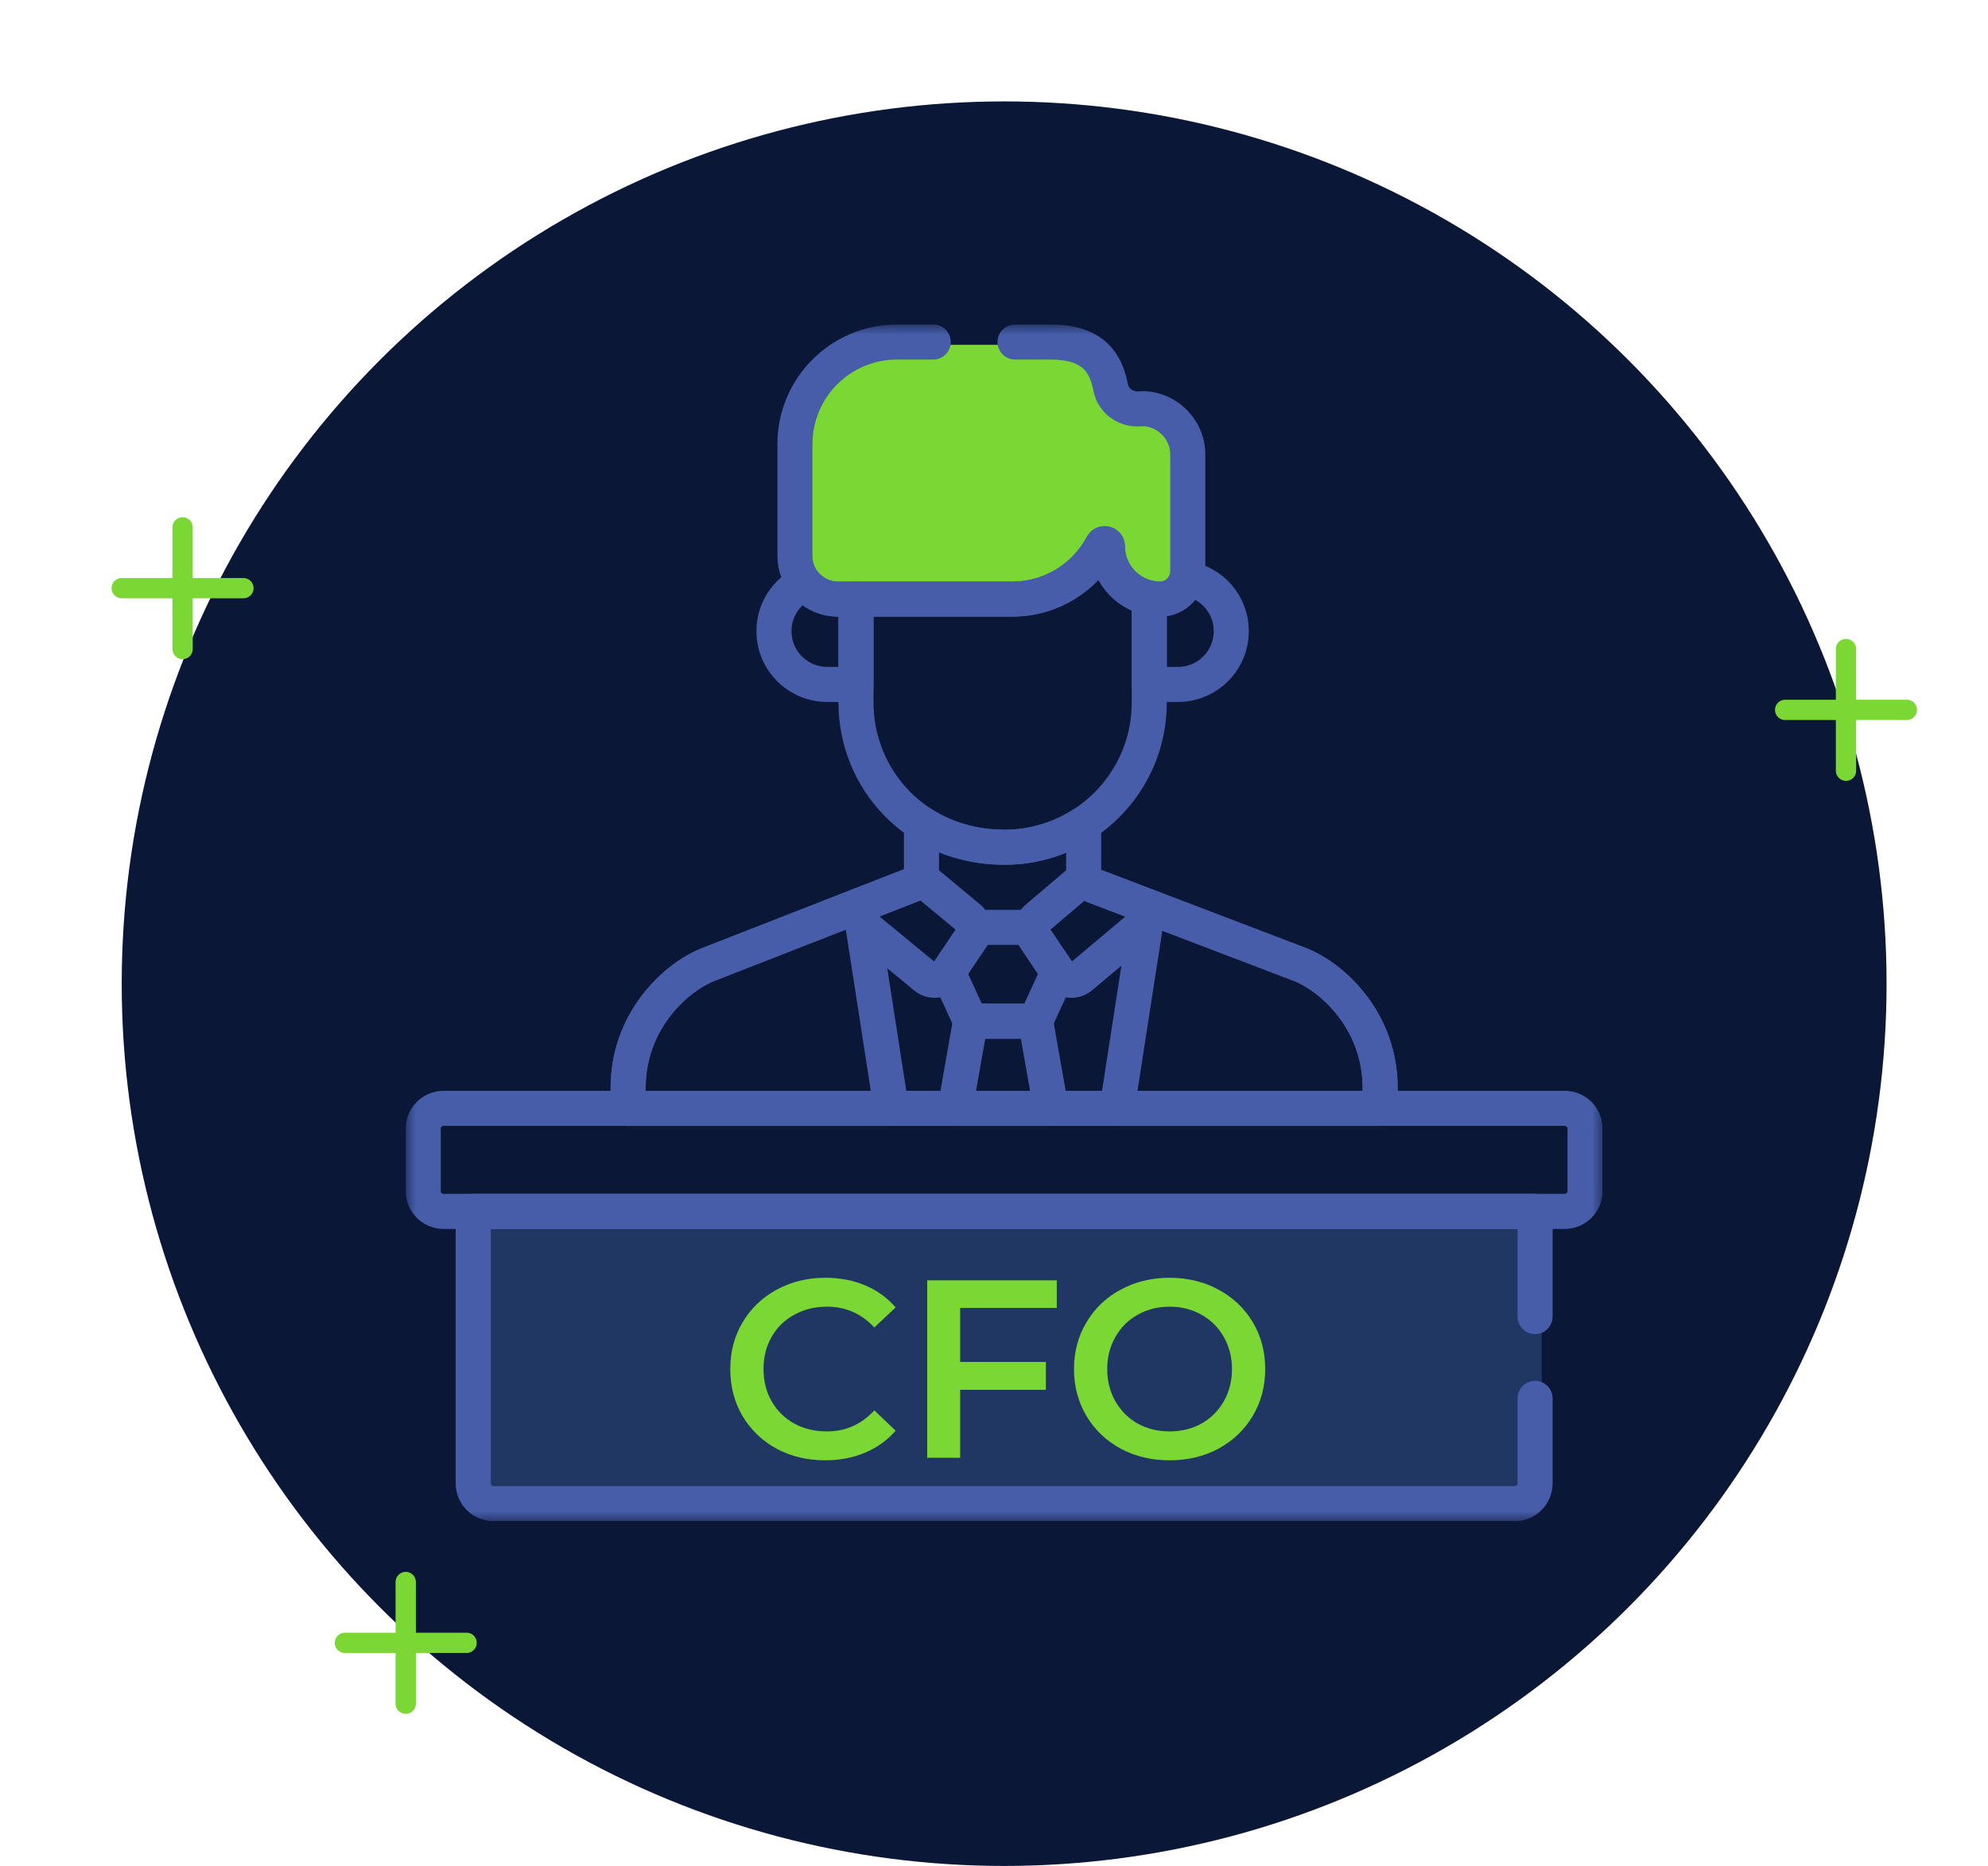 <?xml version="1.0" encoding="UTF-8"?> <svg xmlns="http://www.w3.org/2000/svg" width="98" height="92" viewBox="0 0 98 92" fill="none"><circle cx="49.5" cy="48.5" r="43.5" fill="#0A1736"></circle><path d="M9 26V32M6 29H12" stroke="#7BD834" stroke-linecap="round" stroke-linejoin="round"></path><path d="M20 78V84M17 81H23" stroke="#7BD834" stroke-linecap="round" stroke-linejoin="round"></path><path d="M91 32V38M88 35H94" stroke="#7BD834" stroke-linecap="round" stroke-linejoin="round"></path><g clip-path="url(#clip0_94_12819)"><mask id="mask0_94_12819" style="mask-type:luminance" maskUnits="userSpaceOnUse" x="20" y="16" width="59" height="59"><path d="M20 16H79V75H20V16Z" fill="white"></path></mask><g mask="url(#mask0_94_12819)"><path d="M43 17H46.5H52L54 17.5L55 19.5L57 20.5L59 21.5V28.5L57.5 29.5L55.5 29L54.5 27L52 29.5H41L39.5 29V21.5L40.5 19L43 17Z" fill="#7BD834"></path><rect x="23" y="60" width="53" height="14" fill="#203763"></rect><path d="M57.656 72C56.764 72 55.96 71.808 55.243 71.425C54.527 71.033 53.964 70.496 53.556 69.812C53.148 69.121 52.943 68.35 52.943 67.5C52.943 66.65 53.148 65.883 53.556 65.2C53.964 64.508 54.527 63.971 55.243 63.587C55.96 63.196 56.764 63 57.656 63C58.547 63 59.352 63.196 60.068 63.587C60.785 63.971 61.347 64.504 61.756 65.188C62.164 65.871 62.368 66.642 62.368 67.5C62.368 68.358 62.164 69.129 61.756 69.812C61.347 70.496 60.785 71.033 60.068 71.425C59.352 71.808 58.547 72 57.656 72ZM57.656 70.575C58.239 70.575 58.764 70.446 59.231 70.188C59.697 69.921 60.064 69.554 60.331 69.088C60.597 68.612 60.731 68.083 60.731 67.5C60.731 66.917 60.597 66.392 60.331 65.925C60.064 65.45 59.697 65.083 59.231 64.825C58.764 64.558 58.239 64.425 57.656 64.425C57.072 64.425 56.547 64.558 56.081 64.825C55.614 65.083 55.248 65.45 54.981 65.925C54.714 66.392 54.581 66.917 54.581 67.5C54.581 68.083 54.714 68.612 54.981 69.088C55.248 69.554 55.614 69.921 56.081 70.188C56.547 70.446 57.072 70.575 57.656 70.575Z" fill="#7BD834"></path><path d="M47.332 64.487V67.15H51.557V68.525H47.332V71.875H45.707V63.125H52.094V64.487H47.332Z" fill="#7BD834"></path><path d="M40.675 72C39.792 72 38.992 71.808 38.275 71.425C37.567 71.033 37.008 70.496 36.6 69.812C36.2 69.129 36 68.358 36 67.5C36 66.642 36.204 65.871 36.612 65.188C37.021 64.504 37.579 63.971 38.288 63.587C39.004 63.196 39.804 63 40.688 63C41.404 63 42.058 63.125 42.65 63.375C43.242 63.625 43.742 63.987 44.15 64.463L43.1 65.45C42.467 64.767 41.688 64.425 40.763 64.425C40.163 64.425 39.625 64.558 39.15 64.825C38.675 65.083 38.304 65.446 38.038 65.912C37.771 66.379 37.638 66.908 37.638 67.5C37.638 68.092 37.771 68.621 38.038 69.088C38.304 69.554 38.675 69.921 39.15 70.188C39.625 70.446 40.163 70.575 40.763 70.575C41.688 70.575 42.467 70.229 43.1 69.537L44.15 70.537C43.742 71.013 43.237 71.375 42.638 71.625C42.046 71.875 41.392 72 40.675 72Z" fill="#7BD834"></path><path d="M77.134 54.646H21.866C21.313 54.646 20.864 55.095 20.864 55.648V58.726C20.864 59.279 21.313 59.728 21.866 59.728H77.134C77.687 59.728 78.136 59.279 78.136 58.726V55.648C78.136 55.095 77.687 54.646 77.134 54.646Z" stroke="#475DA9" stroke-width="1.729" stroke-miterlimit="10" stroke-linecap="round" stroke-linejoin="round"></path><path d="M54.592 26.939C54.592 26.8 54.406 26.752 54.34 26.875C53.493 28.459 51.824 29.538 49.901 29.538H42.197V34.648C42.197 38.372 45.115 41.773 49.529 41.773C53.458 41.773 56.654 38.577 56.654 34.648V29.482C55.48 29.232 54.592 28.185 54.592 26.939Z" stroke="#475DA9" stroke-width="1.729" stroke-miterlimit="10" stroke-linecap="round" stroke-linejoin="round"></path><path d="M39.655 28.744C38.768 29.167 38.153 30.069 38.153 31.116C38.153 32.568 39.33 33.745 40.782 33.745H42.197V29.538H41.306C40.638 29.538 40.043 29.228 39.655 28.744Z" stroke="#475DA9" stroke-width="1.729" stroke-miterlimit="10" stroke-linecap="round" stroke-linejoin="round"></path><path d="M58.505 28.527C58.349 29.107 57.818 29.538 57.19 29.538C57.006 29.538 56.827 29.517 56.654 29.48L56.653 29.482V33.745H58.068C59.52 33.745 60.697 32.568 60.697 31.116C60.697 29.814 59.748 28.735 58.505 28.527Z" stroke="#475DA9" stroke-width="1.729" stroke-miterlimit="10" stroke-linecap="round" stroke-linejoin="round"></path><path d="M68.035 54.646V53.63C68.035 50.42 65.798 48.257 64.127 47.57L53.882 43.66C53.605 43.553 53.421 43.286 53.42 42.988L53.418 40.613C52.299 41.345 50.963 41.773 49.528 41.773C47.946 41.773 46.558 41.334 45.425 40.602L45.426 42.983C45.426 43.281 45.282 43.456 45.118 43.568L34.872 47.57C33.202 48.257 30.965 50.42 30.965 53.63V54.646H68.035Z" stroke="#475DA9" stroke-width="1.729" stroke-miterlimit="10" stroke-linecap="round" stroke-linejoin="round"></path><path d="M43.935 54.646L42.383 44.636L34.872 47.57C33.202 48.257 30.965 50.42 30.965 53.63V54.646H43.935Z" stroke="#475DA9" stroke-width="1.729" stroke-miterlimit="10" stroke-linecap="round" stroke-linejoin="round"></path><path d="M68.035 54.646V53.63C68.035 50.42 65.798 48.257 64.127 47.57L56.607 44.7L55.065 54.646H68.035Z" stroke="#475DA9" stroke-width="1.729" stroke-miterlimit="10" stroke-linecap="round" stroke-linejoin="round"></path><path d="M50.998 46.218C50.852 46.001 50.879 45.827 50.879 45.724H48.015C48.036 45.906 47.989 46.081 47.896 46.218L46.737 47.934L47.843 50.347H51.05L52.156 47.934L50.998 46.218Z" stroke="#475DA9" stroke-width="1.729" stroke-miterlimit="10" stroke-linecap="round" stroke-linejoin="round"></path><path d="M51.05 50.347H47.843L47.086 54.646H51.808L51.05 50.347Z" stroke="#475DA9" stroke-width="1.729" stroke-miterlimit="10" stroke-linecap="round" stroke-linejoin="round"></path><path d="M47.757 45.251L45.37 43.272C45.314 43.404 45.22 43.498 45.118 43.568L42.383 44.636L42.537 45.633L45.615 48.167C45.946 48.441 46.442 48.37 46.683 48.014L47.895 46.218C48.105 45.908 48.045 45.49 47.757 45.251Z" stroke="#475DA9" stroke-width="1.729" stroke-miterlimit="10" stroke-linecap="round" stroke-linejoin="round"></path><path d="M53.882 43.66C53.695 43.587 53.552 43.441 53.477 43.262L51.136 45.251C50.848 45.49 50.788 45.908 50.998 46.218L52.21 48.014C52.451 48.37 52.947 48.441 53.278 48.167L56.488 45.468L56.607 44.7L53.882 43.66Z" stroke="#475DA9" stroke-width="1.729" stroke-miterlimit="10" stroke-linecap="round" stroke-linejoin="round"></path><path d="M46.004 16.864H45.694H44.22C41.44 16.864 39.188 19.117 39.188 21.896V27.419C39.188 28.589 40.136 29.538 41.306 29.538H49.901C51.823 29.538 53.493 28.459 54.34 26.875C54.406 26.752 54.592 26.8 54.592 26.939C54.592 28.369 55.761 29.538 57.19 29.538C57.94 29.538 58.552 28.925 58.552 28.176V22.413C58.552 21.055 57.368 20.068 56.191 20.159C55.51 20.211 54.885 19.783 54.754 19.113C54.533 17.984 53.975 16.864 51.792 16.864H50.372H50.037" stroke="#475DA9" stroke-width="1.729" stroke-miterlimit="10" stroke-linecap="round" stroke-linejoin="round"></path><path d="M75.673 64.915V59.728H23.327V73.134C23.327 73.687 23.776 74.136 24.329 74.136H74.671C75.224 74.136 75.673 73.687 75.673 73.134V68.948" stroke="#475DA9" stroke-width="1.729" stroke-miterlimit="10" stroke-linecap="round" stroke-linejoin="round"></path></g></g><defs><clipPath id="clip0_94_12819"><rect width="59" height="59" fill="white" transform="translate(20 16)"></rect></clipPath></defs></svg> 